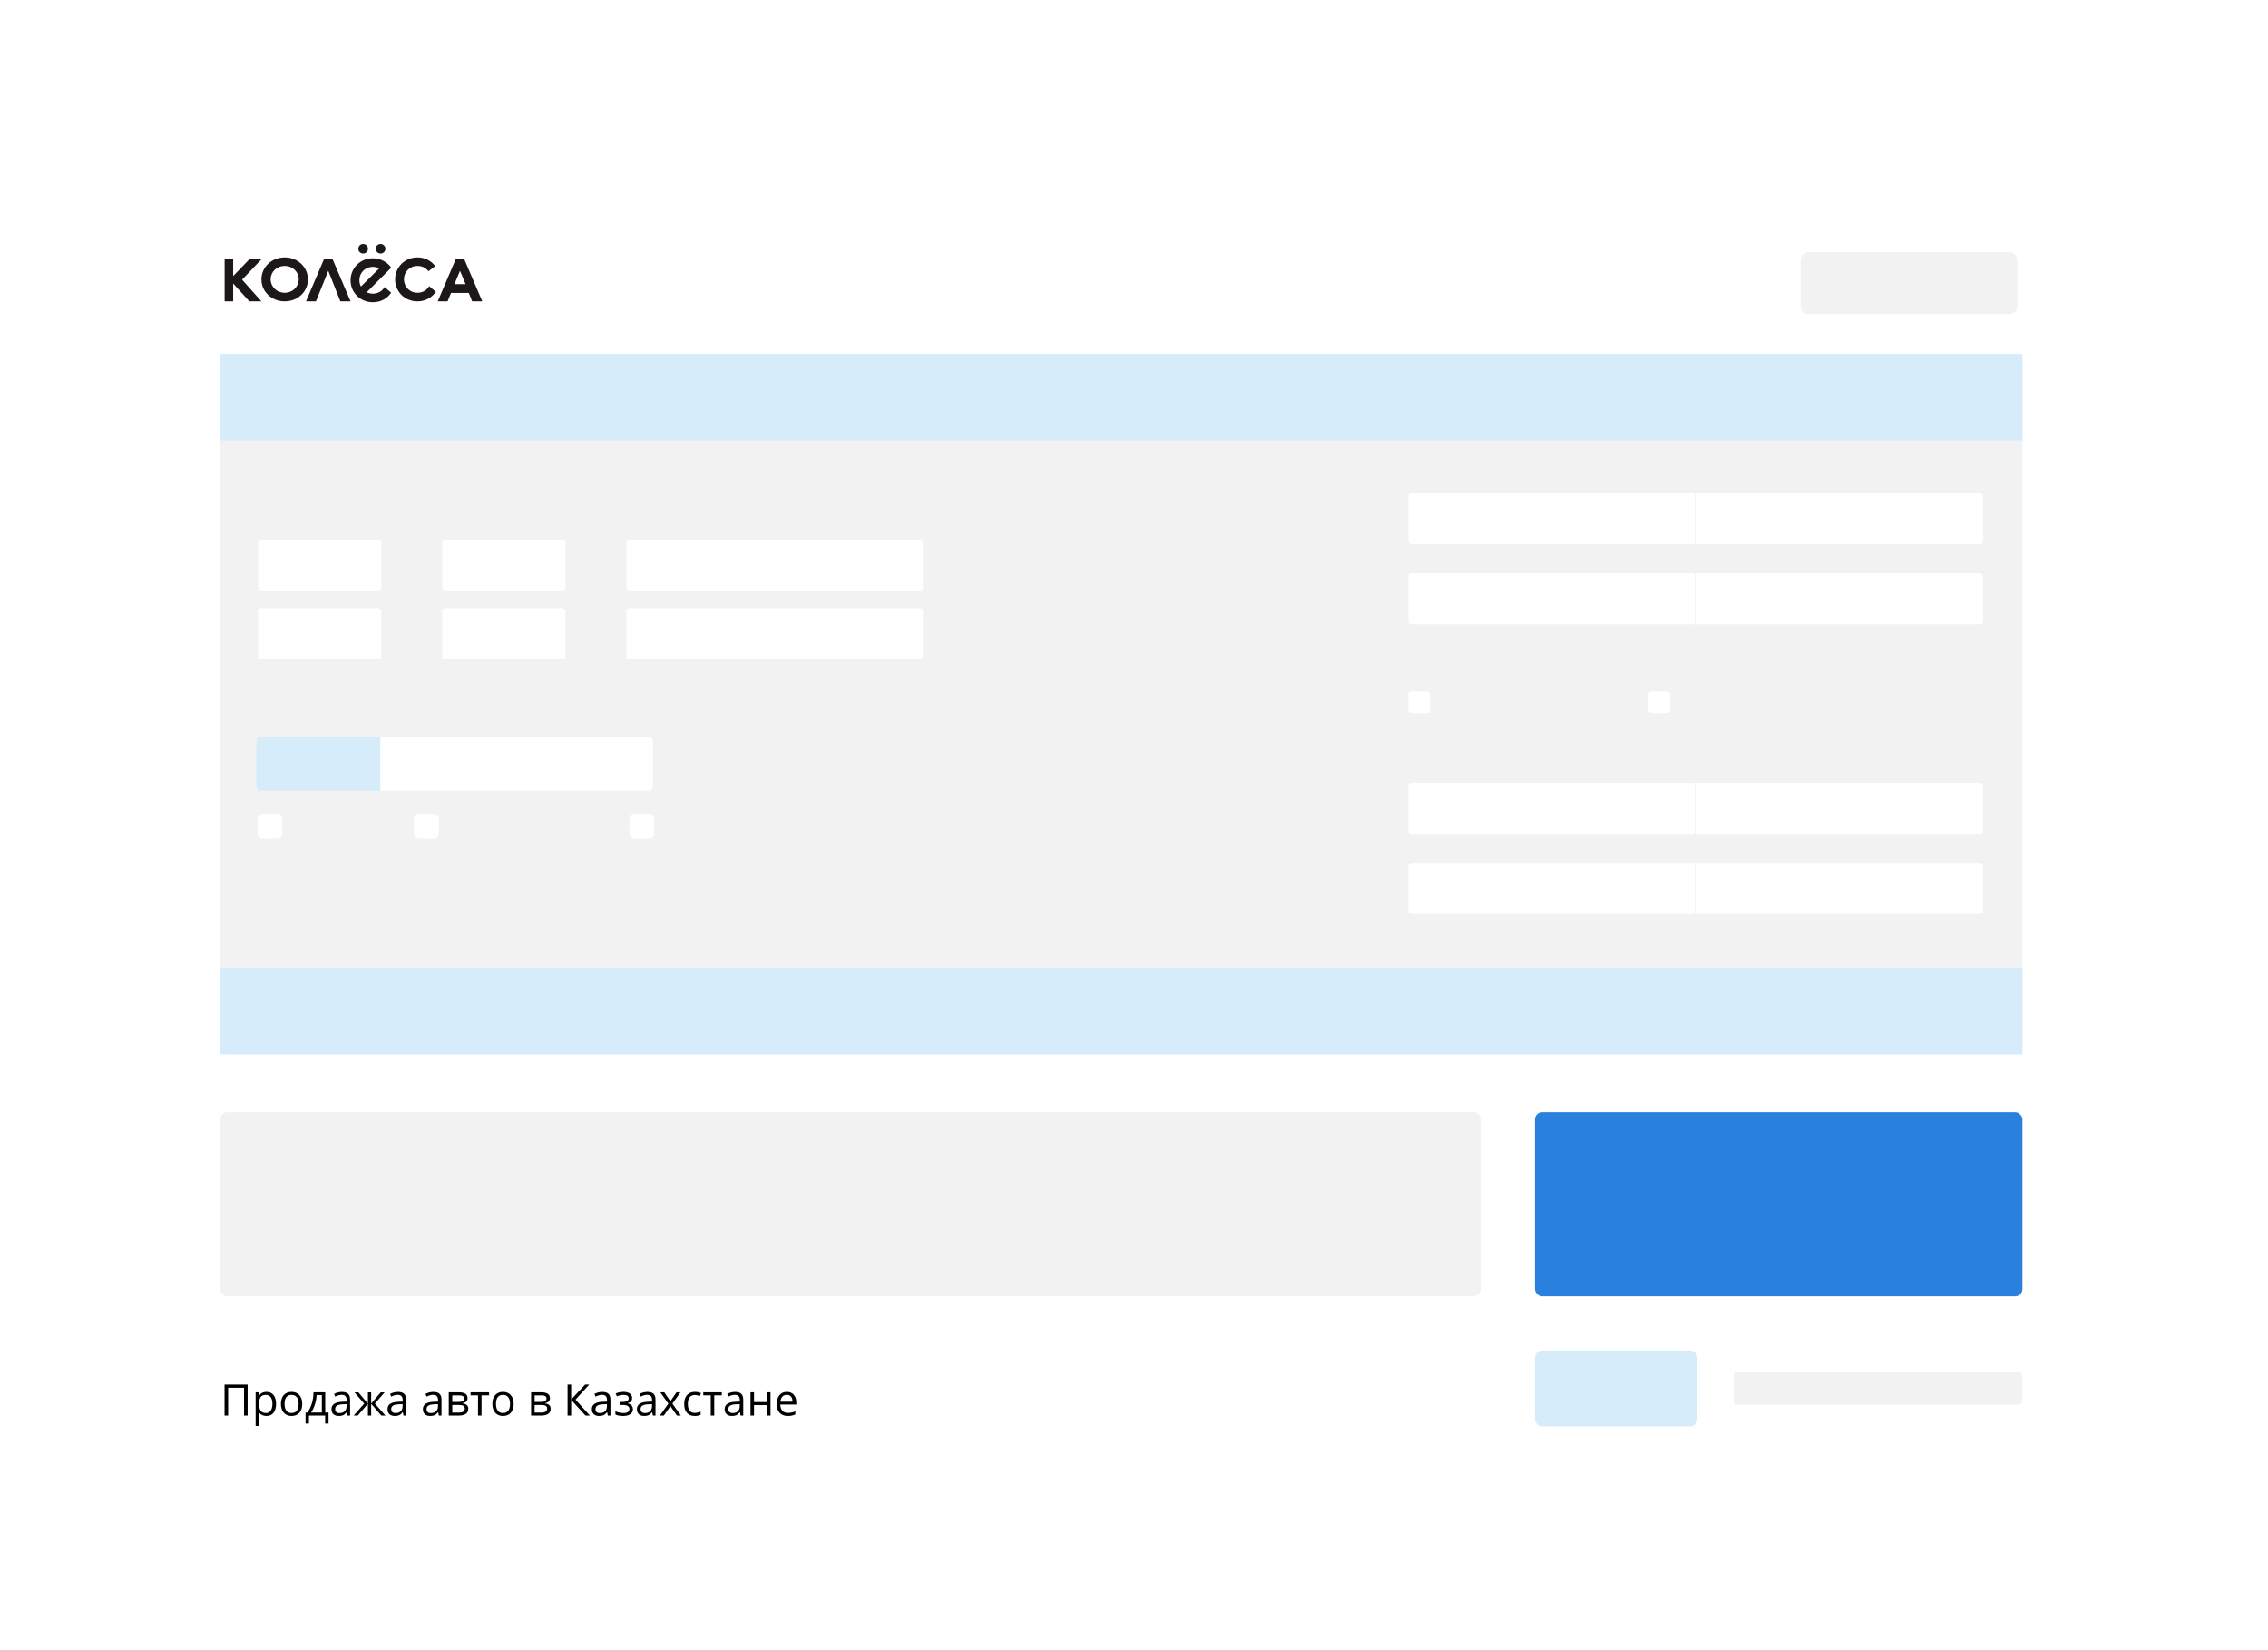 <?xml version="1.0" encoding="UTF-8"?> <svg xmlns="http://www.w3.org/2000/svg" width="628" height="457" viewBox="0 0 628 457" fill="none"> <g filter="url(#filter0_d)"> <rect x="30" y="26" width="568" height="397" rx="30" fill="white"></rect> </g> <rect x="61" y="98" width="499" height="194" rx="2.144" fill="#F2F2F2"></rect> <rect x="61" y="98" width="499" height="24" fill="#D6ECFB"></rect> <rect x="61" y="268" width="499" height="24" fill="#D6ECFB"></rect> <path d="M389.757 137.458C389.757 136.866 390.237 136.386 390.83 136.386H469.526V150.957H390.83C390.237 150.957 389.757 150.477 389.757 149.885V137.458Z" fill="white" stroke="#F2F2F2" stroke-width="0.429"></path> <path d="M549.294 137.458C549.294 136.866 548.814 136.386 548.222 136.386H469.526V150.957H548.222C548.814 150.957 549.294 150.477 549.294 149.885V137.458Z" fill="white" stroke="#F2F2F2" stroke-width="0.429"></path> <rect x="71.214" y="149.214" width="34.571" height="14.571" rx="1.072" fill="white" stroke="#F2F2F2" stroke-width="0.429"></rect> <rect x="71.214" y="168.214" width="34.571" height="14.571" rx="1.072" fill="white" stroke="#F2F2F2" stroke-width="0.429"></rect> <rect x="122.214" y="149.214" width="34.571" height="14.571" rx="1.072" fill="white" stroke="#F2F2F2" stroke-width="0.429"></rect> <rect x="122.214" y="168.214" width="34.571" height="14.571" rx="1.072" fill="white" stroke="#F2F2F2" stroke-width="0.429"></rect> <rect x="173.214" y="149.214" width="82.571" height="14.571" rx="1.072" fill="white" stroke="#F2F2F2" stroke-width="0.429"></rect> <rect x="173.214" y="168.214" width="82.571" height="14.571" rx="1.072" fill="white" stroke="#F2F2F2" stroke-width="0.429"></rect> <path d="M71 205.288C71 204.577 71.576 204.001 72.287 204.001H105.738V219H72.287C71.576 219 71 218.424 71 217.714V205.288Z" fill="#D6ECFB"></path> <path d="M105.523 204.214H140.261V218.785H105.523V204.214Z" fill="white" stroke="white" stroke-width="0.429"></path> <path d="M180.575 205.287C180.575 204.694 180.095 204.214 179.502 204.214H139.833V218.785H179.502C180.095 218.785 180.575 218.305 180.575 217.713V205.287Z" fill="white" stroke="white" stroke-width="0.429"></path> <path d="M389.757 159.624C389.757 159.032 390.237 158.552 390.83 158.552H469.526V173.123H390.83C390.237 173.123 389.757 172.643 389.757 172.051V159.624Z" fill="white" stroke="#F2F2F2" stroke-width="0.429"></path> <path d="M549.294 159.624C549.294 159.032 548.814 158.552 548.222 158.552H469.526V173.123H548.222C548.814 173.123 549.294 172.643 549.294 172.051V159.624Z" fill="white" stroke="#F2F2F2" stroke-width="0.429"></path> <path d="M389.757 217.656C389.757 217.064 390.237 216.584 390.83 216.584H469.526V231.155H390.83C390.237 231.155 389.757 230.675 389.757 230.083V217.656Z" fill="white" stroke="#F2F2F2" stroke-width="0.429"></path> <path d="M549.293 217.656C549.293 217.064 548.813 216.584 548.221 216.584H469.525V231.155H548.221C548.813 231.155 549.293 230.675 549.293 230.083V217.656Z" fill="white" stroke="#F2F2F2" stroke-width="0.429"></path> <path d="M389.757 239.821C389.757 239.229 390.237 238.749 390.83 238.749H469.526V253.32H390.83C390.237 253.32 389.757 252.84 389.757 252.247V239.821Z" fill="white" stroke="#F2F2F2" stroke-width="0.429"></path> <path d="M549.294 239.821C549.294 239.229 548.814 238.749 548.222 238.749H469.526V253.32H548.222C548.814 253.32 549.294 252.84 549.294 252.247V239.821Z" fill="white" stroke="#F2F2F2" stroke-width="0.429"></path> <rect x="71.542" y="225.59" width="6.433" height="6.433" rx="1.072" fill="white" stroke="white" stroke-width="0.429"></rect> <rect x="114.857" y="225.59" width="6.433" height="6.433" rx="1.072" fill="white" stroke="white" stroke-width="0.429"></rect> <rect x="389.757" y="191.281" width="6.433" height="6.433" rx="1.072" fill="white" stroke="#F2F2F2" stroke-width="0.429"></rect> <rect x="456.231" y="191.281" width="6.433" height="6.433" rx="1.072" fill="white" stroke="#F2F2F2" stroke-width="0.429"></rect> <rect x="174.468" y="225.59" width="6.433" height="6.433" rx="1.072" fill="white" stroke="white" stroke-width="0.429"></rect> <rect x="61" y="308" width="349" height="51" rx="2" fill="#F2F2F2"></rect> <rect x="425" y="374" width="45" height="21" rx="2" fill="#D6ECFB"></rect> <rect x="480" y="380" width="80" height="9" rx="1" fill="#F2F2F3"></rect> <rect x="498.571" y="69.857" width="60" height="17.143" rx="2.143" fill="#F2F2F3"></rect> <path fill-rule="evenodd" clip-rule="evenodd" d="M72.392 71.812H69.045L64.565 76.456V71.812H62.2L62.2 83.454H64.565V78.511L69.045 83.454H72.392L67.034 77.455L72.392 71.812ZM74.942 77.345C74.942 75.313 76.599 73.653 78.829 73.653C81.058 73.653 82.717 75.313 82.717 77.345C82.717 79.374 81.075 81.078 78.815 81.078C76.617 81.078 74.942 79.403 74.942 77.345ZM72.392 77.391C72.392 80.769 75.2 83.454 78.829 83.454C82.461 83.454 85.265 80.769 85.265 77.391C85.265 74.011 82.477 71.282 78.829 71.282C75.183 71.282 72.392 74.011 72.392 77.391ZM89.691 71.812L84.729 83.454H87.481L90.897 74.991L94.243 83.454H97.066L92.102 71.812H89.691ZM125.831 78.691L127.378 74.999L128.923 78.691H125.831ZM128.567 71.812H126.174L121.203 83.454H123.934L124.882 81.12H129.798L130.742 83.454H133.54L128.567 71.812ZM115.574 81.078C113.461 81.078 111.852 79.403 111.852 77.345C111.852 75.313 113.445 73.653 115.585 73.653C116.911 73.653 117.929 74.187 118.641 75.122L120.488 73.695C119.376 72.202 117.671 71.282 115.585 71.282C112.085 71.282 109.403 74.011 109.403 77.391C109.403 80.769 112.095 83.454 115.585 83.454C117.778 83.454 119.574 82.439 120.667 80.811L118.846 79.244C118.167 80.356 117.061 81.078 115.574 81.078ZM99.942 79.363C99.664 78.836 99.511 78.233 99.511 77.591C99.511 75.559 101.1 73.9 103.242 73.9C103.889 73.9 104.487 74.054 105.004 74.321L99.942 79.363ZM97.066 77.637C97.066 81.015 99.756 83.7 103.242 83.7C105.428 83.7 107.218 82.685 108.315 81.058L106.494 79.49C105.819 80.602 104.716 81.324 103.223 81.324C102.609 81.324 102.035 81.176 101.534 80.93L108.33 74.138C107.233 72.558 105.393 71.529 103.242 71.529C99.737 71.529 97.066 74.257 97.066 77.637ZM100.556 70.224C101.297 70.224 101.893 69.63 101.893 68.903C101.893 68.17 101.297 67.578 100.556 67.578C99.815 67.578 99.211 68.17 99.211 68.903C99.211 69.63 99.815 70.224 100.556 70.224ZM106.721 68.903C106.721 68.17 106.123 67.578 105.381 67.578C104.641 67.578 104.039 68.17 104.039 68.903C104.039 69.63 104.641 70.224 105.381 70.224C106.123 70.224 106.721 69.63 106.721 68.903Z" fill="#1C1819"></path> <rect x="425" y="308" width="135" height="51" rx="2" fill="#2A81DD"></rect> <path d="M68.57 392H67.574V384.318H63.174V392H62.178V383.434H68.57V392ZM73.773 392.117C73.356 392.117 72.973 392.041 72.625 391.889C72.281 391.732 71.992 391.494 71.758 391.174H71.688C71.734 391.549 71.758 391.904 71.758 392.24V394.883H70.785V385.578H71.576L71.711 386.457H71.758C72.008 386.105 72.299 385.852 72.631 385.695C72.963 385.539 73.344 385.461 73.773 385.461C74.625 385.461 75.281 385.752 75.742 386.334C76.207 386.916 76.439 387.732 76.439 388.783C76.439 389.838 76.203 390.658 75.731 391.244C75.262 391.826 74.609 392.117 73.773 392.117ZM73.633 386.287C72.977 386.287 72.502 386.469 72.209 386.832C71.916 387.195 71.766 387.773 71.758 388.566V388.783C71.758 389.686 71.908 390.332 72.209 390.723C72.51 391.109 72.992 391.303 73.656 391.303C74.211 391.303 74.644 391.078 74.957 390.629C75.273 390.18 75.432 389.561 75.432 388.771C75.432 387.971 75.273 387.357 74.957 386.932C74.644 386.502 74.203 386.287 73.633 386.287ZM83.688 388.783C83.688 389.83 83.424 390.648 82.897 391.238C82.369 391.824 81.641 392.117 80.711 392.117C80.137 392.117 79.627 391.982 79.182 391.713C78.736 391.443 78.393 391.057 78.15 390.553C77.908 390.049 77.787 389.459 77.787 388.783C77.787 387.736 78.049 386.922 78.572 386.34C79.096 385.754 79.822 385.461 80.752 385.461C81.65 385.461 82.363 385.76 82.891 386.357C83.422 386.955 83.688 387.764 83.688 388.783ZM78.795 388.783C78.795 389.604 78.959 390.229 79.287 390.658C79.615 391.088 80.098 391.303 80.734 391.303C81.371 391.303 81.853 391.09 82.182 390.664C82.514 390.234 82.68 389.607 82.68 388.783C82.68 387.967 82.514 387.348 82.182 386.926C81.853 386.5 81.367 386.287 80.723 386.287C80.086 386.287 79.606 386.496 79.281 386.914C78.957 387.332 78.795 387.955 78.795 388.783ZM90.977 394.221H90.033V392H85.545V394.221H84.607V391.162H85.111C85.635 390.451 86.045 389.617 86.342 388.66C86.639 387.703 86.793 386.676 86.805 385.578H90.057V391.162H90.977V394.221ZM89.119 391.162V386.346H87.678C87.627 387.213 87.459 388.092 87.174 388.982C86.893 389.869 86.541 390.596 86.119 391.162H89.119ZM96.215 392L96.022 391.086H95.975C95.654 391.488 95.334 391.762 95.014 391.906C94.697 392.047 94.301 392.117 93.824 392.117C93.188 392.117 92.688 391.953 92.324 391.625C91.965 391.297 91.785 390.83 91.785 390.225C91.785 388.928 92.822 388.248 94.897 388.186L95.986 388.15V387.752C95.986 387.248 95.877 386.877 95.658 386.639C95.443 386.396 95.098 386.275 94.621 386.275C94.086 386.275 93.481 386.439 92.805 386.768L92.506 386.023C92.822 385.852 93.168 385.717 93.543 385.619C93.922 385.521 94.301 385.473 94.68 385.473C95.445 385.473 96.012 385.643 96.379 385.982C96.75 386.322 96.936 386.867 96.936 387.617V392H96.215ZM94.018 391.314C94.623 391.314 95.098 391.148 95.441 390.816C95.789 390.484 95.963 390.02 95.963 389.422V388.842L94.99 388.883C94.217 388.91 93.658 389.031 93.314 389.246C92.975 389.457 92.805 389.787 92.805 390.236C92.805 390.588 92.91 390.855 93.121 391.039C93.336 391.223 93.635 391.314 94.018 391.314ZM101.875 385.59H102.771V388.701L105.426 385.59H106.492L103.809 388.701L106.721 392H105.596L102.771 388.748V392H101.875V388.748L99.057 392H97.938L100.844 388.701L98.166 385.59H99.232L101.875 388.701V385.59ZM111.73 392L111.537 391.086H111.49C111.17 391.488 110.85 391.762 110.529 391.906C110.213 392.047 109.816 392.117 109.34 392.117C108.703 392.117 108.203 391.953 107.84 391.625C107.48 391.297 107.301 390.83 107.301 390.225C107.301 388.928 108.338 388.248 110.412 388.186L111.502 388.15V387.752C111.502 387.248 111.393 386.877 111.174 386.639C110.959 386.396 110.613 386.275 110.137 386.275C109.602 386.275 108.996 386.439 108.32 386.768L108.021 386.023C108.338 385.852 108.684 385.717 109.059 385.619C109.438 385.521 109.816 385.473 110.195 385.473C110.961 385.473 111.527 385.643 111.895 385.982C112.266 386.322 112.451 386.867 112.451 387.617V392H111.73ZM109.533 391.314C110.139 391.314 110.613 391.148 110.957 390.816C111.305 390.484 111.479 390.02 111.479 389.422V388.842L110.506 388.883C109.732 388.91 109.174 389.031 108.83 389.246C108.49 389.457 108.32 389.787 108.32 390.236C108.32 390.588 108.426 390.855 108.637 391.039C108.852 391.223 109.15 391.314 109.533 391.314ZM121.527 392L121.334 391.086H121.287C120.967 391.488 120.646 391.762 120.326 391.906C120.01 392.047 119.613 392.117 119.137 392.117C118.5 392.117 118 391.953 117.637 391.625C117.277 391.297 117.098 390.83 117.098 390.225C117.098 388.928 118.135 388.248 120.209 388.186L121.299 388.15V387.752C121.299 387.248 121.189 386.877 120.971 386.639C120.756 386.396 120.41 386.275 119.934 386.275C119.398 386.275 118.793 386.439 118.117 386.768L117.818 386.023C118.135 385.852 118.48 385.717 118.855 385.619C119.234 385.521 119.613 385.473 119.992 385.473C120.758 385.473 121.324 385.643 121.691 385.982C122.062 386.322 122.248 386.867 122.248 387.617V392H121.527ZM119.33 391.314C119.936 391.314 120.41 391.148 120.754 390.816C121.102 390.484 121.275 390.02 121.275 389.422V388.842L120.303 388.883C119.529 388.91 118.971 389.031 118.627 389.246C118.287 389.457 118.117 389.787 118.117 390.236C118.117 390.588 118.223 390.855 118.434 391.039C118.648 391.223 118.947 391.314 119.33 391.314ZM129.467 387.189C129.467 387.607 129.346 387.926 129.104 388.145C128.865 388.359 128.529 388.504 128.096 388.578V388.631C128.643 388.705 129.041 388.865 129.291 389.111C129.545 389.357 129.672 389.697 129.672 390.131C129.672 390.729 129.451 391.189 129.01 391.514C128.572 391.838 127.932 392 127.088 392H124.258V385.578H127.076C128.67 385.578 129.467 386.115 129.467 387.189ZM128.699 390.066C128.699 389.719 128.566 389.467 128.301 389.311C128.039 389.15 127.604 389.07 126.994 389.07H125.23V391.186H127.018C128.139 391.186 128.699 390.812 128.699 390.066ZM128.518 387.283C128.518 386.971 128.396 386.75 128.154 386.621C127.916 386.488 127.553 386.422 127.064 386.422H125.23V388.232H126.877C127.479 388.232 127.902 388.158 128.148 388.01C128.395 387.861 128.518 387.619 128.518 387.283ZM135.42 386.41H133.334V392H132.361V386.41H130.299V385.578H135.42V386.41ZM142.234 388.783C142.234 389.83 141.971 390.648 141.443 391.238C140.916 391.824 140.188 392.117 139.258 392.117C138.684 392.117 138.174 391.982 137.729 391.713C137.283 391.443 136.939 391.057 136.697 390.553C136.455 390.049 136.334 389.459 136.334 388.783C136.334 387.736 136.596 386.922 137.119 386.34C137.643 385.754 138.369 385.461 139.299 385.461C140.197 385.461 140.91 385.76 141.438 386.357C141.969 386.955 142.234 387.764 142.234 388.783ZM137.342 388.783C137.342 389.604 137.506 390.229 137.834 390.658C138.162 391.088 138.645 391.303 139.281 391.303C139.918 391.303 140.4 391.09 140.729 390.664C141.061 390.234 141.227 389.607 141.227 388.783C141.227 387.967 141.061 387.348 140.729 386.926C140.4 386.5 139.914 386.287 139.27 386.287C138.633 386.287 138.152 386.496 137.828 386.914C137.504 387.332 137.342 387.955 137.342 388.783ZM152.271 387.189C152.271 387.607 152.15 387.926 151.908 388.145C151.67 388.359 151.334 388.504 150.9 388.578V388.631C151.447 388.705 151.846 388.865 152.096 389.111C152.35 389.357 152.477 389.697 152.477 390.131C152.477 390.729 152.256 391.189 151.814 391.514C151.377 391.838 150.736 392 149.893 392H147.062V385.578H149.881C151.475 385.578 152.271 386.115 152.271 387.189ZM151.504 390.066C151.504 389.719 151.371 389.467 151.105 389.311C150.844 389.15 150.408 389.07 149.799 389.07H148.035V391.186H149.822C150.943 391.186 151.504 390.812 151.504 390.066ZM151.322 387.283C151.322 386.971 151.201 386.75 150.959 386.621C150.721 386.488 150.357 386.422 149.869 386.422H148.035V388.232H149.682C150.283 388.232 150.707 388.158 150.953 388.01C151.199 387.861 151.322 387.619 151.322 387.283ZM163.322 392H162.115L158.154 387.658V392H157.158V383.434H158.154V387.582L162.016 383.434H163.158L159.367 387.594L163.322 392ZM168.309 392L168.115 391.086H168.068C167.748 391.488 167.428 391.762 167.107 391.906C166.791 392.047 166.395 392.117 165.918 392.117C165.281 392.117 164.781 391.953 164.418 391.625C164.059 391.297 163.879 390.83 163.879 390.225C163.879 388.928 164.916 388.248 166.99 388.186L168.08 388.15V387.752C168.08 387.248 167.971 386.877 167.752 386.639C167.537 386.396 167.191 386.275 166.715 386.275C166.18 386.275 165.574 386.439 164.898 386.768L164.6 386.023C164.916 385.852 165.262 385.717 165.637 385.619C166.016 385.521 166.395 385.473 166.773 385.473C167.539 385.473 168.105 385.643 168.473 385.982C168.844 386.322 169.029 386.867 169.029 387.617V392H168.309ZM166.111 391.314C166.717 391.314 167.191 391.148 167.535 390.816C167.883 390.484 168.057 390.02 168.057 389.422V388.842L167.084 388.883C166.311 388.91 165.752 389.031 165.408 389.246C165.068 389.457 164.898 389.787 164.898 390.236C164.898 390.588 165.004 390.855 165.215 391.039C165.43 391.223 165.729 391.314 166.111 391.314ZM172.264 388.244C173.479 388.244 174.086 387.908 174.086 387.236C174.086 386.604 173.594 386.287 172.609 386.287C172.309 386.287 172.035 386.314 171.789 386.369C171.543 386.424 171.221 386.533 170.822 386.697L170.477 385.906C171.141 385.609 171.865 385.461 172.65 385.461C173.389 385.461 173.971 385.613 174.396 385.918C174.822 386.219 175.035 386.631 175.035 387.154C175.035 387.873 174.635 388.344 173.834 388.566V388.613C174.326 388.758 174.686 388.965 174.912 389.234C175.139 389.5 175.252 389.834 175.252 390.236C175.252 390.83 175.012 391.293 174.531 391.625C174.055 391.953 173.395 392.117 172.551 392.117C171.625 392.117 170.91 391.979 170.406 391.701V390.811C171.121 391.146 171.844 391.314 172.574 391.314C173.137 391.314 173.561 391.219 173.846 391.027C174.135 390.832 174.279 390.553 174.279 390.189C174.279 389.443 173.672 389.07 172.457 389.07H171.566V388.244H172.264ZM180.789 392L180.596 391.086H180.549C180.229 391.488 179.908 391.762 179.588 391.906C179.271 392.047 178.875 392.117 178.398 392.117C177.762 392.117 177.262 391.953 176.898 391.625C176.539 391.297 176.359 390.83 176.359 390.225C176.359 388.928 177.396 388.248 179.471 388.186L180.561 388.15V387.752C180.561 387.248 180.451 386.877 180.232 386.639C180.018 386.396 179.672 386.275 179.195 386.275C178.66 386.275 178.055 386.439 177.379 386.768L177.08 386.023C177.396 385.852 177.742 385.717 178.117 385.619C178.496 385.521 178.875 385.473 179.254 385.473C180.02 385.473 180.586 385.643 180.953 385.982C181.324 386.322 181.51 386.867 181.51 387.617V392H180.789ZM178.592 391.314C179.197 391.314 179.672 391.148 180.016 390.816C180.363 390.484 180.537 390.02 180.537 389.422V388.842L179.564 388.883C178.791 388.91 178.232 389.031 177.889 389.246C177.549 389.457 177.379 389.787 177.379 390.236C177.379 390.588 177.484 390.855 177.695 391.039C177.91 391.223 178.209 391.314 178.592 391.314ZM185.066 388.713L182.834 385.578H183.941L185.635 388.039L187.322 385.578H188.418L186.186 388.713L188.535 392H187.434L185.635 389.398L183.818 392H182.717L185.066 388.713ZM192.379 392.117C191.449 392.117 190.729 391.832 190.217 391.262C189.709 390.688 189.455 389.877 189.455 388.83C189.455 387.756 189.713 386.926 190.229 386.34C190.748 385.754 191.486 385.461 192.443 385.461C192.752 385.461 193.061 385.494 193.369 385.561C193.678 385.627 193.92 385.705 194.096 385.795L193.797 386.621C193.582 386.535 193.348 386.465 193.094 386.41C192.84 386.352 192.615 386.322 192.42 386.322C191.115 386.322 190.463 387.154 190.463 388.818C190.463 389.607 190.621 390.213 190.938 390.635C191.258 391.057 191.73 391.268 192.355 391.268C192.891 391.268 193.439 391.152 194.002 390.922V391.783C193.572 392.006 193.031 392.117 192.379 392.117ZM199.861 386.41H197.775V392H196.803V386.41H194.74V385.578H199.861V386.41ZM205.082 392L204.889 391.086H204.842C204.521 391.488 204.201 391.762 203.881 391.906C203.564 392.047 203.168 392.117 202.691 392.117C202.055 392.117 201.555 391.953 201.191 391.625C200.832 391.297 200.652 390.83 200.652 390.225C200.652 388.928 201.689 388.248 203.764 388.186L204.854 388.15V387.752C204.854 387.248 204.744 386.877 204.525 386.639C204.311 386.396 203.965 386.275 203.488 386.275C202.953 386.275 202.348 386.439 201.672 386.768L201.373 386.023C201.689 385.852 202.035 385.717 202.41 385.619C202.789 385.521 203.168 385.473 203.547 385.473C204.312 385.473 204.879 385.643 205.246 385.982C205.617 386.322 205.803 386.867 205.803 387.617V392H205.082ZM202.885 391.314C203.49 391.314 203.965 391.148 204.309 390.816C204.656 390.484 204.83 390.02 204.83 389.422V388.842L203.857 388.883C203.084 388.91 202.525 389.031 202.182 389.246C201.842 389.457 201.672 389.787 201.672 390.236C201.672 390.588 201.777 390.855 201.988 391.039C202.203 391.223 202.502 391.314 202.885 391.314ZM208.785 385.578V388.268H212.383V385.578H213.355V392H212.383V389.105H208.785V392H207.812V385.578H208.785ZM218.131 392.117C217.182 392.117 216.432 391.828 215.881 391.25C215.334 390.672 215.061 389.869 215.061 388.842C215.061 387.807 215.314 386.984 215.822 386.375C216.334 385.766 217.02 385.461 217.879 385.461C218.684 385.461 219.32 385.727 219.789 386.258C220.258 386.785 220.492 387.482 220.492 388.35V388.965H216.068C216.088 389.719 216.277 390.291 216.637 390.682C217 391.072 217.51 391.268 218.166 391.268C218.857 391.268 219.541 391.123 220.217 390.834V391.701C219.873 391.85 219.547 391.955 219.238 392.018C218.934 392.084 218.564 392.117 218.131 392.117ZM217.867 386.275C217.352 386.275 216.939 386.443 216.631 386.779C216.326 387.115 216.146 387.58 216.092 388.174H219.449C219.449 387.561 219.312 387.092 219.039 386.768C218.766 386.439 218.375 386.275 217.867 386.275Z" fill="black"></path> <defs> <filter id="filter0_d" x="0" y="0" width="628" height="457" filterUnits="userSpaceOnUse" color-interpolation-filters="sRGB"> <feFlood flood-opacity="0" result="BackgroundImageFix"></feFlood> <feColorMatrix in="SourceAlpha" type="matrix" values="0 0 0 0 0 0 0 0 0 0 0 0 0 0 0 0 0 0 127 0"></feColorMatrix> <feOffset dy="4"></feOffset> <feGaussianBlur stdDeviation="15"></feGaussianBlur> <feColorMatrix type="matrix" values="0 0 0 0 0.099 0 0 0 0 0.235 0 0 0 0 0.379 0 0 0 0.2 0"></feColorMatrix> <feBlend mode="normal" in2="BackgroundImageFix" result="effect1_dropShadow"></feBlend> <feBlend mode="normal" in="SourceGraphic" in2="effect1_dropShadow" result="shape"></feBlend> </filter> </defs> </svg> 